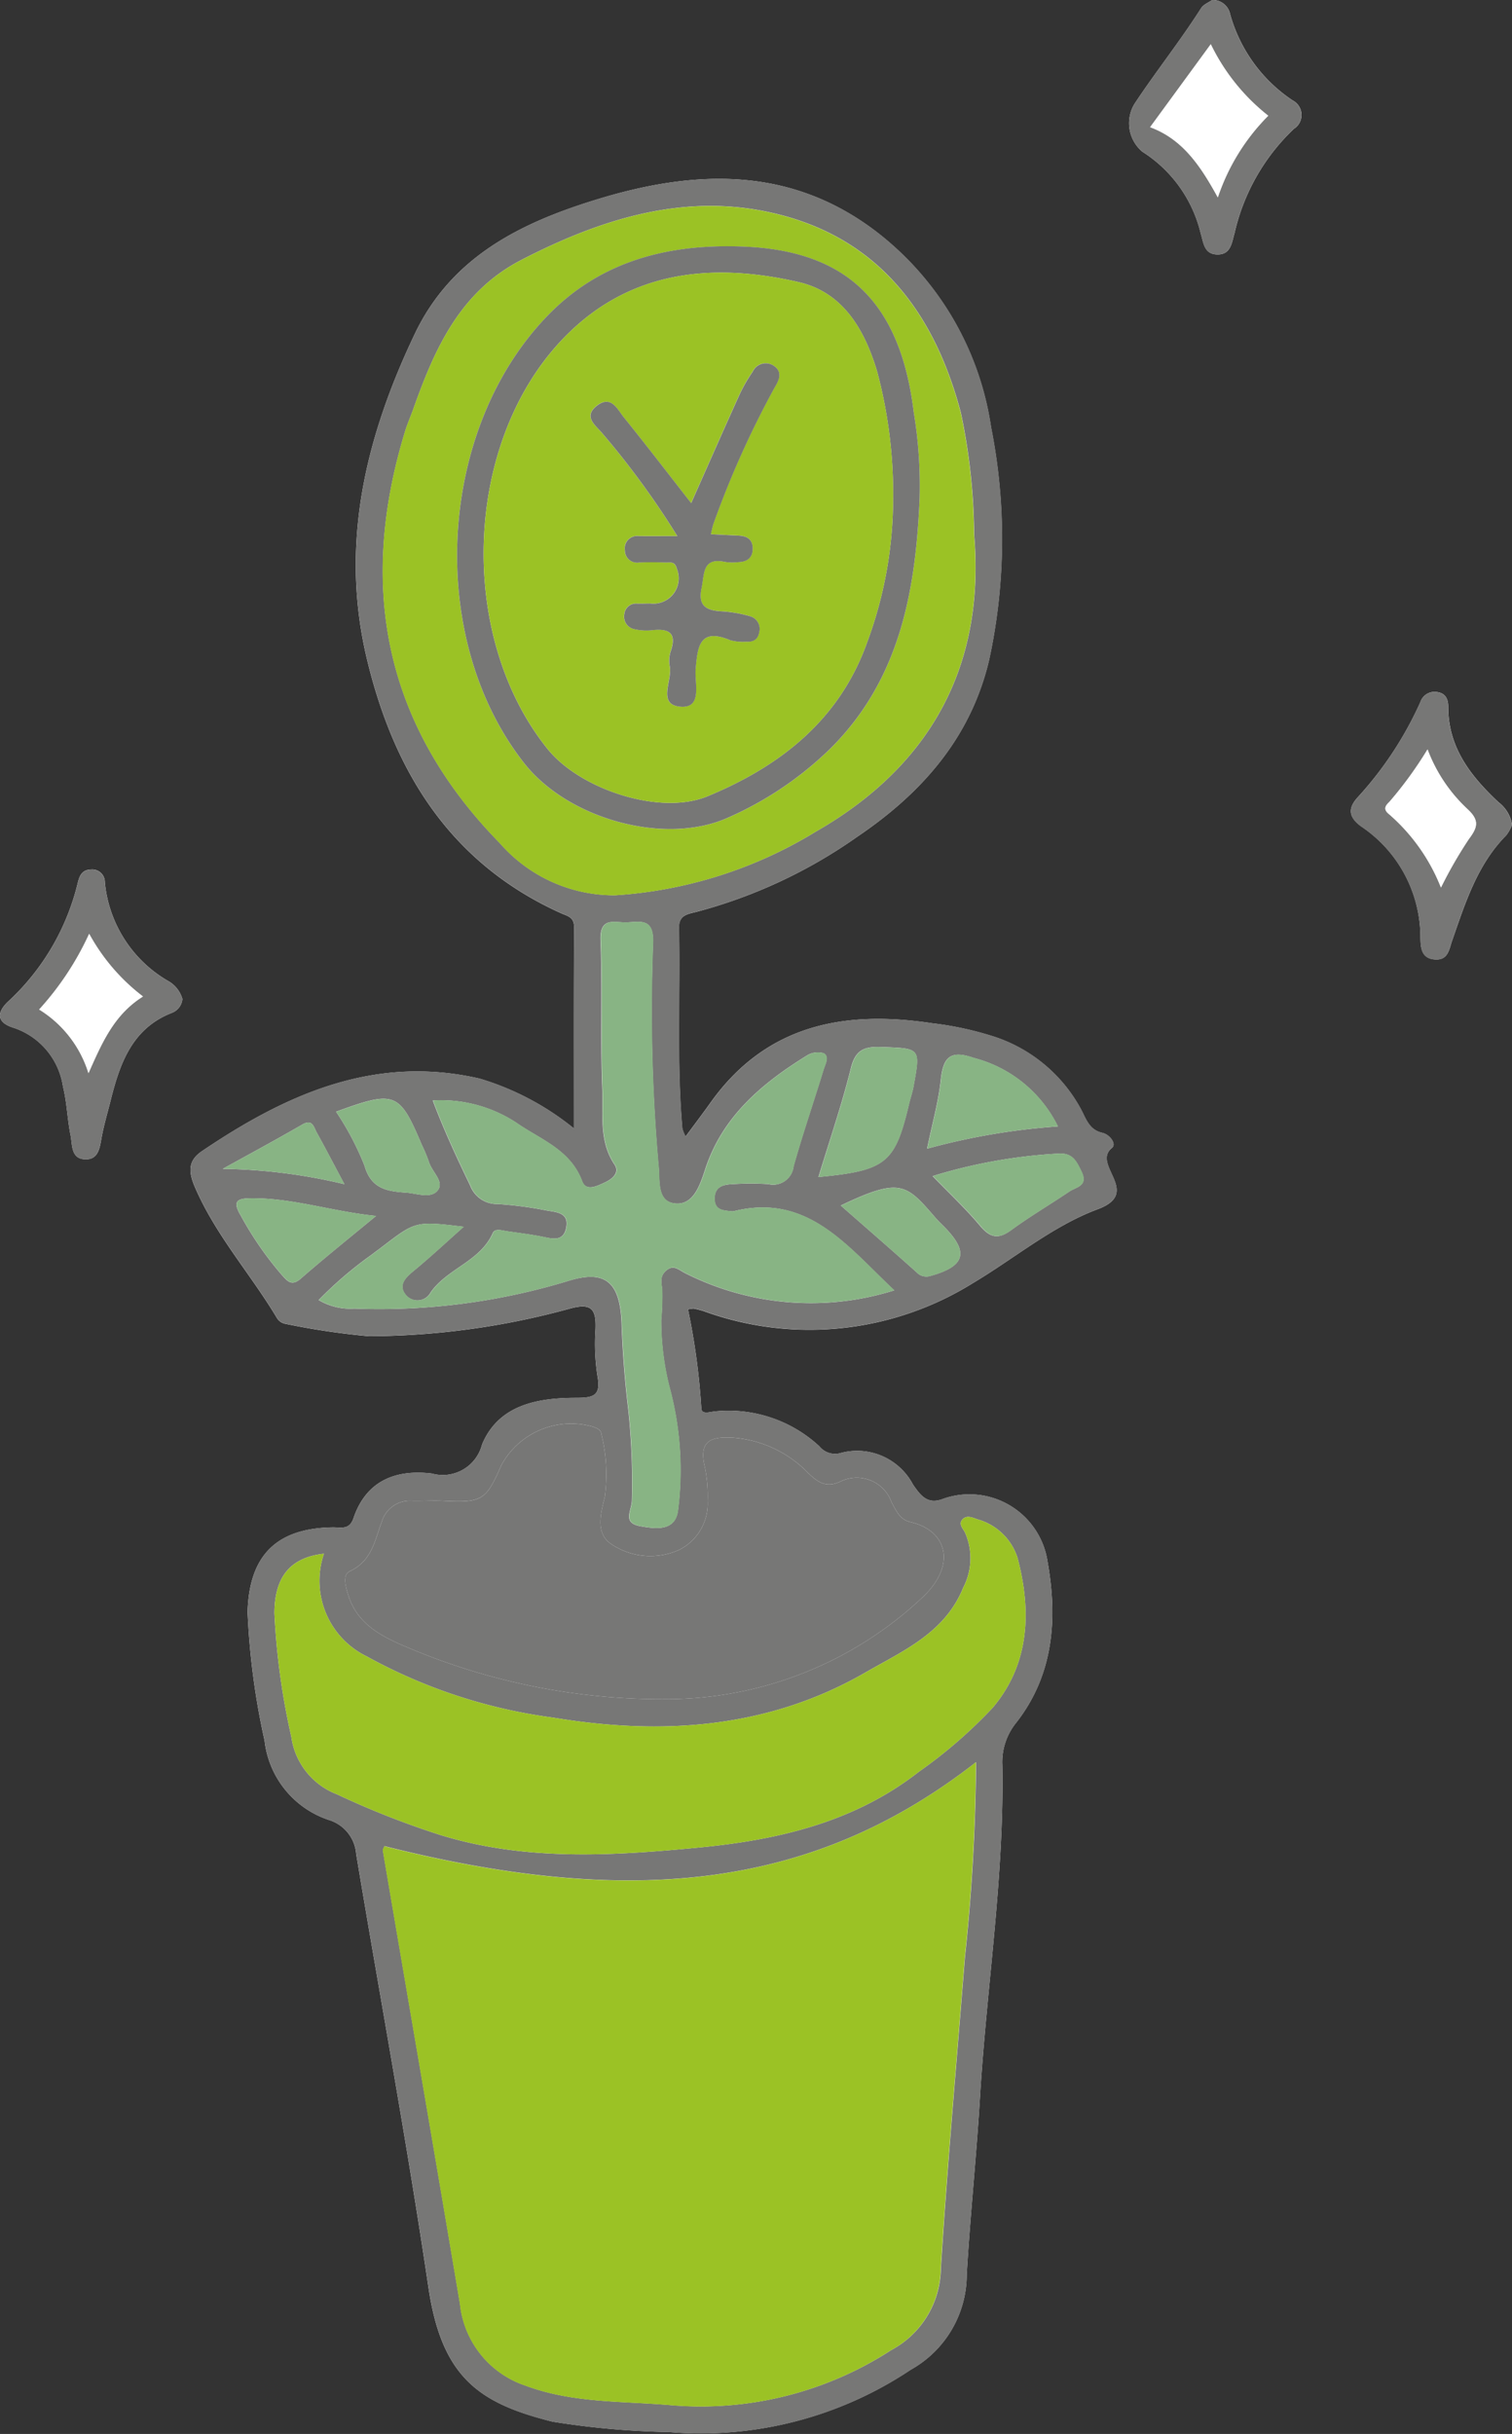 <svg id="グループ_275" data-name="グループ 275" xmlns="http://www.w3.org/2000/svg" xmlns:xlink="http://www.w3.org/1999/xlink" width="78.297" height="125.962" viewBox="0 0 78.297 125.962">
  <rect x="0" y="0" width="78.297" height="125.962" fill="#333333" stroke="none"/>
  <defs>
    <clipPath id="clip-path">
      <rect id="長方形_656" data-name="長方形 656" width="78.297" height="125.962" fill="none"/>
    </clipPath>
  </defs>
  <g id="グループ_274" data-name="グループ 274" clip-path="url(#clip-path)">
    <path id="パス_5686" data-name="パス 5686" d="M35.626,67.764a1.483,1.483,0,0,1,.293-.044,5.23,5.23,0,0,1,.513.131A16.029,16.029,0,0,0,50.385,66.4c2.155-1.285,4.145-2.963,6.46-3.822s-.346-2.3.733-3.17c.256-.205-.119-.7-.5-.781-.691-.154-.844-.742-1.114-1.238a7.911,7.911,0,0,0-4.431-3.72,16.848,16.848,0,0,0-3.279-.715c-4.561-.69-8.6.088-11.468,4.12-.406.57-.83,1.127-1.285,1.742a1.783,1.783,0,0,1-.169-.413c-.3-3.458-.1-6.924-.173-10.386-.014-.642.43-.71.856-.814a25.965,25.965,0,0,0,8.363-3.891c3.318-2.24,5.883-5.1,6.839-9.157a29.589,29.589,0,0,0,.1-12.045,15.617,15.617,0,0,0-6.018-10.177C40.8,8.541,35.813,8.8,30.793,10.358c-3.871,1.2-7.42,2.949-9.316,6.926C18.919,22.649,17.583,28.189,19,34.107c1.4,5.848,4.334,10.579,10.053,13.154.306.138.675.191.673.7-.017,3.434-.009,6.868-.009,10.439a14.16,14.16,0,0,0-4.882-2.579c-5.454-1.252-10.027.815-14.378,3.754-.725.49-.707,1.062-.367,1.854,1.068,2.488,2.883,4.493,4.251,6.783a.641.641,0,0,0,.406.291,37.958,37.958,0,0,0,4.356.649,39.734,39.734,0,0,0,10.375-1.421c1.153-.322,1.4.013,1.359,1.058a10.984,10.984,0,0,0,.1,2.423c.191,1.018-.195,1.128-1.1,1.129-1.991,0-4.018.356-4.874,2.412a2.1,2.1,0,0,1-2.6,1.506c-1.873-.225-3.4.367-4.058,2.31-.214.629-.657.47-1.076.476-2.891.042-4.324,1.427-4.41,4.379a38.072,38.072,0,0,0,.881,6.658A4.9,4.9,0,0,0,17.072,94.2a2,2,0,0,1,1.373,1.754c1.245,7.475,2.629,14.929,3.741,22.424.694,4.68,2.635,6,6.432,6.948a42.623,42.623,0,0,0,6.03.536,19.557,19.557,0,0,0,12.512-3.226,5.648,5.648,0,0,0,2.9-4.932c.179-3.05.5-6.092.684-9.142.346-5.742,1.264-11.447,1.159-17.217a3.227,3.227,0,0,1,.723-2.2c1.943-2.488,2.142-5.392,1.617-8.337A4.089,4.089,0,0,0,48.753,77.6c-.746.25-1.095-.215-1.482-.779a3.268,3.268,0,0,0-3.783-1.611,1.044,1.044,0,0,1-1.061-.361,6.918,6.918,0,0,0-5.454-1.8c-.232.027-.663.174-.659-.188a35.416,35.416,0,0,0-.687-5.093M9.444,51.7a1.557,1.557,0,0,0-.732-.928,6.619,6.619,0,0,1-3.284-5.113A.649.649,0,0,0,4.721,45c-.461.006-.6.3-.692.679A12.252,12.252,0,0,1,.415,51.837c-.557.528-.644,1.07.3,1.356A3.794,3.794,0,0,1,3.26,56.231c.205.821.224,1.686.392,2.519.1.487.009,1.216.745,1.247.7.03.765-.586.865-1.137.12-.658.314-1.3.476-1.953C6.216,55,6.862,53.2,8.918,52.41a.853.853,0,0,0,.526-.712M78.3,42.684a1.826,1.826,0,0,0-.7-1.165c-1.442-1.35-2.617-2.837-2.608-4.958,0-.37-.132-.7-.6-.749a.77.77,0,0,0-.84.521,18.464,18.464,0,0,1-3.218,4.9c-.523.558-.543,1.028.155,1.536a6.907,6.907,0,0,1,3.065,5.693c.009.521.007,1.149.769,1.192.674.038.715-.528.877-.99.679-1.942,1.294-3.919,2.8-5.439a2.1,2.1,0,0,0,.3-.548M62.774,0c-.166.118-.451.225-.581.43-1.083,1.7-2.342,3.276-3.449,4.951a1.927,1.927,0,0,0,.41,2.469,6.91,6.91,0,0,1,3.026,4.243c.142.451.163,1.042.816,1.075.751.038.787-.618.933-1.107A10.7,10.7,0,0,1,67,6.668a.848.848,0,0,0-.062-1.47A7.906,7.906,0,0,1,63.7.737.916.916,0,0,0,62.774,0" transform="translate(0.001)" fill="#fff"/>
    <path id="パス_5687" data-name="パス 5687" d="M103.586,131.544a35.416,35.416,0,0,1,.687,5.093c0,.362.427.215.659.188a6.918,6.918,0,0,1,5.454,1.8,1.044,1.044,0,0,0,1.061.361,3.268,3.268,0,0,1,3.783,1.611c.387.565.736,1.03,1.482.779a4.089,4.089,0,0,1,5.495,3.217c.524,2.946.325,5.85-1.617,8.337a3.226,3.226,0,0,0-.723,2.2c.1,5.77-.813,11.475-1.159,17.217-.184,3.05-.505,6.092-.684,9.142a5.648,5.648,0,0,1-2.9,4.932,19.557,19.557,0,0,1-12.512,3.226,42.615,42.615,0,0,1-6.03-.536c-3.8-.946-5.738-2.268-6.432-6.948-1.112-7.495-2.5-14.949-3.741-22.424a2,2,0,0,0-1.373-1.755,4.9,4.9,0,0,1-3.375-4.127,38.057,38.057,0,0,1-.881-6.657c.086-2.952,1.519-4.337,4.41-4.379.42-.006.862.154,1.077-.476.662-1.943,2.184-2.535,4.058-2.31a2.1,2.1,0,0,0,2.6-1.506c.856-2.055,2.883-2.41,4.874-2.412.906,0,1.292-.111,1.1-1.129a10.977,10.977,0,0,1-.1-2.423c.04-1.045-.207-1.38-1.359-1.058a39.735,39.735,0,0,1-10.375,1.421,37.961,37.961,0,0,1-4.356-.649.641.641,0,0,1-.406-.291c-1.367-2.29-3.182-4.295-4.251-6.783-.34-.792-.358-1.365.367-1.854,4.351-2.939,8.924-5.006,14.378-3.754a14.16,14.16,0,0,1,4.882,2.579c0-3.571-.008-7.005.009-10.439,0-.507-.367-.56-.673-.7-5.719-2.575-8.653-7.306-10.053-13.154-1.417-5.918-.081-11.458,2.477-16.824,1.9-3.976,5.446-5.727,9.316-6.926,5.019-1.555,10-1.816,14.513,1.575a15.616,15.616,0,0,1,6.018,10.177,29.587,29.587,0,0,1-.1,12.045c-.956,4.056-3.521,6.917-6.839,9.157a25.969,25.969,0,0,1-8.363,3.891c-.426.1-.87.172-.856.814.075,3.462-.125,6.928.173,10.386a1.778,1.778,0,0,0,.169.413c.455-.615.879-1.172,1.285-1.742,2.869-4.032,6.907-4.809,11.468-4.12a16.849,16.849,0,0,1,3.279.715,7.911,7.911,0,0,1,4.431,3.72c.27.5.423,1.084,1.114,1.238.377.084.751.575.5.78-1.079.866,1.573,2.314-.733,3.17s-4.306,2.537-6.46,3.821a16.028,16.028,0,0,1-13.952,1.452,5.268,5.268,0,0,0-.513-.131,1.472,1.472,0,0,0-.293.044m14.908,23.436c-8.18,6.384-17.465,7.669-30.635,4.346-.028.081-.092.168-.079.242,1.33,7.816,2.677,15.628,3.991,23.447a5,5,0,0,0,3.387,4.228c2.46.919,5.018.794,7.559,1.016a18.125,18.125,0,0,0,11.384-2.852,4.852,4.852,0,0,0,2.569-4.2c.339-5.376.822-10.744,1.246-16.115a100.789,100.789,0,0,0,.578-10.111m-.1-63.538a31.419,31.419,0,0,0-.69-6.307c-1.369-5.173-4.269-9.047-9.667-10.312-4.624-1.084-8.945.28-13.074,2.406-3.194,1.645-4.5,4.6-5.611,7.727-.135.379-.3.748-.418,1.132-2.476,8.058-1.075,15.24,4.908,21.338a7.854,7.854,0,0,0,5.968,2.69,22.682,22.682,0,0,0,10.365-3.281c6.186-3.54,8.778-8.836,8.219-15.393M102.5,151.714a19.342,19.342,0,0,0,13.263-5.3c1.732-1.652,1.25-3.43-.66-3.866-.54-.123-.727-.569-.974-1.017a1.911,1.911,0,0,0-2.663-1.073c-.738.341-1.168.018-1.651-.44a6.029,6.029,0,0,0-3.788-1.826c-1.144-.081-1.926.054-1.567,1.516a7.4,7.4,0,0,1,.143,1.741,2.676,2.676,0,0,1-1.473,2.537,3.607,3.607,0,0,1-3.481-.274c-.871-.541-.593-1.578-.37-2.472a8.8,8.8,0,0,0-.166-3.2c-.032-.279-.216-.332-.433-.421a4.112,4.112,0,0,0-4.762,1.992c-.794,1.825-.989,1.938-3.017,1.841-.536-.026-1.075.014-1.613,0a1.51,1.51,0,0,0-1.551,1.059c-.372.98-.514,2.048-1.662,2.581-.4.188-.214.809-.079,1.247.465,1.5,1.739,2.138,3.013,2.675a33.694,33.694,0,0,0,13.491,2.7m-17.768-7.525c-1.72.189-2.556,1.174-2.563,3.08a36.841,36.841,0,0,0,.875,6.386,3.734,3.734,0,0,0,2.37,2.986,44.485,44.485,0,0,0,5.363,2.108c4.4,1.351,8.877,1.075,13.36.646,4.113-.393,8.061-1.312,11.4-3.92a24.774,24.774,0,0,0,3.831-3.321c1.915-2.27,2.011-5.013,1.276-7.773a3.021,3.021,0,0,0-2.072-1.973c-.25-.089-.537-.225-.755-.013-.256.25.013.484.122.712a3.294,3.294,0,0,1-.1,2.835c-.95,2.353-3.133,3.278-5.06,4.39-5.05,2.915-10.56,3.27-16.185,2.337a27.381,27.381,0,0,1-9.64-3.165,4.35,4.35,0,0,1-2.221-5.316m29.529-13.633c-2.457-2.31-4.493-5.043-8.313-4.091a.393.393,0,0,1-.134,0c-.4-.045-.84-.047-.851-.629-.012-.612.4-.75.886-.769a14.154,14.154,0,0,1,1.888-.006,1.067,1.067,0,0,0,1.315-.921c.47-1.68,1.041-3.331,1.551-5,.085-.277.319-.67.01-.849a1.053,1.053,0,0,0-.878.121c-2.327,1.439-4.37,3.156-5.257,5.875-.273.837-.608,1.832-1.508,1.78-1.028-.059-.826-1.2-.911-1.958a91.252,91.252,0,0,1-.282-11.595c.019-1.2-.633-1.036-1.342-1-.638.031-1.43-.329-1.378.94.1,2.561-.015,5.13.09,7.691.053,1.307-.187,2.685.633,3.906.281.418-.114.747-.507.927s-.966.484-1.172-.069c-.613-1.65-2.191-2.166-3.434-3.043a7.141,7.141,0,0,0-4.3-1.134c.594,1.572,1.253,2.982,1.933,4.391a1.477,1.477,0,0,0,1.418.969,19.622,19.622,0,0,1,2.533.331c.492.092,1.2.095,1.022.914-.145.686-.669.563-1.184.457-.615-.127-1.24-.2-1.862-.291-.259-.037-.638-.168-.75.087-.651,1.474-2.347,1.829-3.217,3.072a.776.776,0,0,1-1.279.144c-.406-.48-.076-.865.358-1.221.882-.724,1.717-1.506,2.63-2.316-2.484-.295-2.484-.295-4.221,1.036-.178.137-.362.266-.538.405a19.925,19.925,0,0,0-2.749,2.351,3.221,3.221,0,0,0,1.854.443,33.6,33.6,0,0,0,11.037-1.424c1.882-.589,2.716-.029,2.792,2.183.053,1.525.173,3.038.357,4.556a35.5,35.5,0,0,1,.178,4.6c-.005.545-.524,1.173.44,1.346.82.147,1.812.267,1.948-.825a16.483,16.483,0,0,0-.45-6.409,14.072,14.072,0,0,1-.421-3.433,13.586,13.586,0,0,0,.053-1.608c-.065-.394-.109-.687.213-.96.376-.319.642-.03.96.132a14.434,14.434,0,0,0,10.834.9m-3.914-5.869c3.505-.335,3.964-.715,4.689-3.785.072-.3.178-.6.233-.908.364-2,.359-1.96-1.678-2.033-.884-.032-1.335.152-1.569,1.1-.458,1.859-1.085,3.677-1.676,5.623m5.91-.044c.871.9,1.717,1.689,2.454,2.569.523.625.944.719,1.615.227.972-.712,2.016-1.325,3.016-2,.349-.236.988-.275.621-1.035-.275-.569-.476-.983-1.241-.921a27.139,27.139,0,0,0-6.464,1.161m-.286-1.419a34.629,34.629,0,0,1,6.773-1.152,6.729,6.729,0,0,0-4.36-3.546c-1.218-.424-1.581-.032-1.705,1.139-.12,1.13-.437,2.239-.708,3.559m-28.54,3.48c-2.261-.229-4.292-.926-6.438-.914-.739,0-1.014.137-.562.895a17.466,17.466,0,0,0,2.126,3.075c.277.3.5.608.979.19,1.233-1.075,2.511-2.1,3.9-3.246m-2.066-5.389a14.692,14.692,0,0,1,1.468,2.784c.349,1.237,1.222,1.332,2.177,1.4.556.043,1.293.337,1.634-.146.313-.443-.333-.947-.479-1.453a8.023,8.023,0,0,0-.362-.866c-1.161-2.748-1.386-2.841-4.438-1.725m26.132,4.856c1.329,1.166,2.637,2.3,3.93,3.458a.686.686,0,0,0,.72.182c1.786-.495,2-1.218.724-2.519-.157-.16-.321-.313-.467-.482-1.508-1.739-1.8-2.127-4.907-.639m-25.709-1.11c-.551-1.033-.981-1.859-1.432-2.673-.154-.279-.214-.719-.756-.4-1.355.785-2.735,1.527-4.105,2.285a28.662,28.662,0,0,1,6.293.793" transform="translate(-67.959 -63.78)" fill="#777776"/>
    <path id="パス_5688" data-name="パス 5688" d="M9.447,361.748a.857.857,0,0,1-.528.713c-2.057.791-2.7,2.586-3.181,4.5-.163.65-.357,1.3-.476,1.953-.1.551-.167,1.167-.865,1.137-.736-.031-.647-.76-.745-1.247-.167-.833-.186-1.7-.392-2.519a3.8,3.8,0,0,0-2.544-3.038c-.945-.286-.857-.828-.3-1.356a12.252,12.252,0,0,0,3.614-6.156c.089-.374.23-.673.692-.679a.649.649,0,0,1,.707.656,6.619,6.619,0,0,0,3.284,5.113,1.567,1.567,0,0,1,.734.927m-4.829-3.372a15.2,15.2,0,0,1-2.589,3.917,5.931,5.931,0,0,1,2.553,3.294c.693-1.555,1.313-3.024,2.822-3.968a10.228,10.228,0,0,1-2.786-3.243" transform="translate(0 -310.051)" fill="#777776"/>
    <path id="パス_5689" data-name="パス 5689" d="M560.232,289.389a2.1,2.1,0,0,1-.3.548c-1.509,1.519-2.124,3.5-2.8,5.439-.162.462-.2,1.028-.877.99-.763-.043-.76-.671-.769-1.192a6.906,6.906,0,0,0-3.065-5.693c-.7-.508-.678-.978-.155-1.536a18.465,18.465,0,0,0,3.218-4.905.771.771,0,0,1,.84-.521c.473.048.606.378.6.749-.009,2.12,1.165,3.608,2.608,4.958a1.825,1.825,0,0,1,.7,1.165m-4.374-3.9a20.115,20.115,0,0,1-1.971,2.708c-.213.2-.339.384-.025.638a9.749,9.749,0,0,1,2.691,3.8A22.336,22.336,0,0,1,558,290.123c.466-.614.543-.972-.071-1.543a8.1,8.1,0,0,1-2.072-3.092" transform="translate(-481.935 -246.705)" fill="#777776"/>
    <path id="パス_5690" data-name="パス 5690" d="M465.65,0a.916.916,0,0,1,.924.737A7.906,7.906,0,0,0,469.812,5.2a.848.848,0,0,1,.062,1.47,10.7,10.7,0,0,0-3.07,5.392c-.146.489-.182,1.145-.933,1.107-.653-.033-.674-.624-.816-1.075A6.91,6.91,0,0,0,462.03,7.85a1.927,1.927,0,0,1-.41-2.469c1.107-1.674,2.365-3.252,3.449-4.951.131-.2.416-.311.581-.43m2.9,5.989a10.565,10.565,0,0,1-2.976-3.7l-3.14,4.292c1.7.623,2.625,2.031,3.505,3.633a10.846,10.846,0,0,1,2.611-4.227" transform="translate(-402.876 -0.001)" fill="#777776"/>
    <path id="パス_5691" data-name="パス 5691" d="M187.092,719.561a100.746,100.746,0,0,1-.578,10.111c-.423,5.371-.907,10.738-1.246,16.115a4.852,4.852,0,0,1-2.569,4.2,18.127,18.127,0,0,1-11.384,2.852c-2.54-.222-5.1-.1-7.559-1.016a5,5,0,0,1-3.387-4.228c-1.314-7.818-2.662-15.631-3.991-23.447-.013-.074.051-.161.081-.241,13.168,3.323,22.453,2.038,30.633-4.346" transform="translate(-136.556 -628.361)" fill="#9bc225"/>
    <path id="パス_5692" data-name="パス 5692" d="M186.959,101.126c.559,6.557-2.033,11.853-8.219,15.393a22.683,22.683,0,0,1-10.365,3.281,7.853,7.853,0,0,1-5.968-2.69c-5.983-6.1-7.384-13.28-4.908-21.338.118-.384.283-.753.418-1.132,1.114-3.125,2.417-6.083,5.611-7.727,4.129-2.126,8.45-3.491,13.074-2.407,5.4,1.266,8.3,5.139,9.666,10.312a31.419,31.419,0,0,1,.69,6.307m-2.816-1.9a23.367,23.367,0,0,0-.309-4.447c-.685-5.579-3.38-8.3-8.7-8.544-3.782-.174-7.341.636-10.135,3.445-5.841,5.874-6.451,16.768-1.338,23.278,2.286,2.911,7.308,4.289,10.569,2.82a17.841,17.841,0,0,0,5.32-3.6c3.586-3.58,4.393-8.167,4.593-12.949" transform="translate(-136.52 -73.464)" fill="#9bc225"/>
    <path id="パス_5693" data-name="パス 5693" d="M157.7,595.281a33.7,33.7,0,0,1-13.491-2.7c-1.273-.537-2.548-1.176-3.013-2.675-.136-.438-.325-1.059.079-1.247,1.148-.534,1.29-1.6,1.662-2.581a1.51,1.51,0,0,1,1.551-1.059c.537.013,1.076-.026,1.613,0,2.028.1,2.223-.016,3.017-1.841a4.112,4.112,0,0,1,4.762-1.992c.217.089.4.143.433.421a8.8,8.8,0,0,1,.166,3.2c-.223.894-.5,1.931.37,2.472a3.607,3.607,0,0,0,3.481.274,2.676,2.676,0,0,0,1.473-2.537,7.4,7.4,0,0,0-.143-1.741c-.359-1.463.423-1.6,1.567-1.516a6.029,6.029,0,0,1,3.788,1.826c.483.458.914.781,1.651.44a1.911,1.911,0,0,1,2.663,1.073c.247.448.433.894.974,1.017,1.91.435,2.392,2.214.66,3.866a19.343,19.343,0,0,1-13.263,5.3" transform="translate(-123.159 -507.346)" fill="#777776"/>
    <path id="パス_5694" data-name="パス 5694" d="M114.7,621.282a4.35,4.35,0,0,0,2.221,5.316,27.379,27.379,0,0,0,9.64,3.165c5.625.933,11.135.577,16.185-2.337,1.927-1.112,4.11-2.037,5.06-4.39a3.294,3.294,0,0,0,.1-2.835c-.109-.228-.378-.462-.122-.712.218-.212.505-.077.755.013a3.021,3.021,0,0,1,2.072,1.973c.735,2.76.64,5.5-1.276,7.773a24.762,24.762,0,0,1-3.831,3.321c-3.344,2.608-7.292,3.527-11.4,3.92-4.483.429-8.963.7-13.36-.646a44.5,44.5,0,0,1-5.364-2.108,3.734,3.734,0,0,1-2.37-2.986,36.837,36.837,0,0,1-.875-6.386c.007-1.906.844-2.891,2.563-3.08" transform="translate(-97.925 -540.873)" fill="#9bc225"/>
    <path id="パス_5695" data-name="パス 5695" d="M160.058,395.462a14.434,14.434,0,0,1-10.834-.9c-.319-.162-.584-.451-.961-.132-.321.273-.277.566-.213.96A13.586,13.586,0,0,1,148,397a14.07,14.07,0,0,0,.421,3.433,16.481,16.481,0,0,1,.45,6.409c-.137,1.092-1.129.972-1.948.825-.963-.173-.445-.8-.44-1.346a35.482,35.482,0,0,0-.177-4.6c-.184-1.518-.3-3.031-.357-4.556-.077-2.212-.911-2.772-2.792-2.183a33.606,33.606,0,0,1-11.037,1.424,3.223,3.223,0,0,1-1.854-.443,19.945,19.945,0,0,1,2.749-2.351c.176-.139.36-.269.538-.405,1.738-1.331,1.738-1.331,4.221-1.036-.913.81-1.748,1.592-2.63,2.316-.434.356-.763.741-.358,1.221a.776.776,0,0,0,1.279-.144c.87-1.243,2.566-1.6,3.217-3.072.112-.254.491-.123.75-.087.622.088,1.248.164,1.862.291.514.106,1.038.229,1.184-.457.174-.82-.53-.823-1.022-.914a19.631,19.631,0,0,0-2.533-.331,1.477,1.477,0,0,1-1.418-.969c-.68-1.408-1.34-2.818-1.933-4.391a7.142,7.142,0,0,1,4.3,1.134c1.243.878,2.82,1.393,3.434,3.043.206.553.77.253,1.172.069s.788-.509.507-.927c-.82-1.221-.58-2.6-.633-3.906-.1-2.561.015-5.131-.09-7.691-.052-1.269.74-.909,1.378-.94.709-.035,1.36-.2,1.342,1a91.271,91.271,0,0,0,.282,11.595c.085.761-.117,1.9.911,1.958.9.052,1.234-.943,1.508-1.78.887-2.719,2.93-4.436,5.257-5.875a1.054,1.054,0,0,1,.878-.121c.309.18.075.572-.01.849-.51,1.669-1.082,3.32-1.551,5a1.067,1.067,0,0,1-1.315.92,14.188,14.188,0,0,0-1.888.006c-.483.019-.9.157-.886.769.011.582.446.584.851.629a.394.394,0,0,0,.134,0c3.82-.952,5.856,1.781,8.313,4.091" transform="translate(-113.752 -328.685)" fill="#88b484"/>
    <path id="パス_5696" data-name="パス 5696" d="M334.464,434.2c.591-1.946,1.218-3.764,1.676-5.623.234-.95.685-1.134,1.569-1.1,2.037.073,2.042.029,1.678,2.033-.056.307-.162.6-.233.908-.726,3.07-1.184,3.45-4.689,3.785" transform="translate(-292.073 -373.288)" fill="#88b484"/>
    <path id="パス_5697" data-name="パス 5697" d="M381.1,472.17a27.131,27.131,0,0,1,6.464-1.161c.765-.062.966.351,1.241.921.367.76-.271.8-.621,1.035-1,.676-2.044,1.288-3.016,2-.671.492-1.091.4-1.615-.227-.737-.88-1.583-1.668-2.454-2.569" transform="translate(-332.793 -411.306)" fill="#88b484"/>
    <path id="パス_5698" data-name="パス 5698" d="M378.84,435.508c.272-1.32.588-2.429.708-3.559.124-1.171.487-1.563,1.705-1.139a6.729,6.729,0,0,1,4.36,3.546,34.63,34.63,0,0,0-6.773,1.152" transform="translate(-330.824 -376.063)" fill="#88b484"/>
    <path id="パス_5699" data-name="パス 5699" d="M103.922,490.173c-1.385,1.147-2.663,2.171-3.9,3.246-.479.418-.7.106-.979-.19a17.467,17.467,0,0,1-2.126-3.075c-.452-.757-.177-.89.562-.894,2.147-.012,4.178.685,6.438.914" transform="translate(-84.446 -427.248)" fill="#88b484"/>
    <path id="パス_5700" data-name="パス 5700" d="M137.361,449.341c3.053-1.116,3.277-1.023,4.438,1.725a8.024,8.024,0,0,1,.362.866c.146.506.792,1.01.479,1.453-.341.482-1.078.188-1.634.146-.955-.073-1.829-.168-2.177-1.4a14.688,14.688,0,0,0-1.468-2.784" transform="translate(-119.951 -391.805)" fill="#88b484"/>
    <path id="パス_5701" data-name="パス 5701" d="M343.544,485.923c3.105-1.488,3.4-1.1,4.907.639.146.169.311.322.467.482,1.273,1.3,1.061,2.024-.724,2.519a.686.686,0,0,1-.72-.182c-1.293-1.155-2.6-2.292-3.93-3.458" transform="translate(-300.002 -423.53)" fill="#88b484"/>
    <path id="パス_5702" data-name="パス 5702" d="M97.343,461.55a28.663,28.663,0,0,0-6.293-.793c1.37-.759,2.751-1.5,4.105-2.285.542-.314.6.126.756.4.451.814.881,1.64,1.432,2.673" transform="translate(-79.51 -400.268)" fill="#88b484"/>
    <path id="パス_5703" data-name="パス 5703" d="M18.6,381.283a10.228,10.228,0,0,0,2.786,3.243c-1.509.944-2.129,2.413-2.822,3.968a5.931,5.931,0,0,0-2.553-3.294,15.2,15.2,0,0,0,2.589-3.917" transform="translate(-13.983 -332.957)" fill="#fff"/>
    <path id="パス_5704" data-name="パス 5704" d="M568.183,306a8.1,8.1,0,0,0,2.072,3.092c.614.571.536.928.071,1.543a22.334,22.334,0,0,0-1.448,2.515,9.75,9.75,0,0,0-2.691-3.8c-.314-.254-.188-.435.025-.638A20.12,20.12,0,0,0,568.183,306" transform="translate(-494.26 -267.217)" fill="#fff"/>
    <path id="パス_5705" data-name="パス 5705" d="M476.029,21.779a10.846,10.846,0,0,0-2.611,4.227c-.88-1.6-1.807-3.01-3.505-3.633l3.14-4.292a10.565,10.565,0,0,0,2.976,3.7" transform="translate(-410.354 -15.789)" fill="#fff"/>
    <path id="パス_5706" data-name="パス 5706" d="M210.695,113.587c-.2,4.782-1.007,9.37-4.593,12.949a17.84,17.84,0,0,1-5.32,3.6c-3.262,1.47-8.283.091-10.569-2.82-5.113-6.51-4.5-17.4,1.338-23.278,2.794-2.81,6.353-3.619,10.135-3.446,5.322.244,8.016,2.965,8.7,8.544a23.358,23.358,0,0,1,.309,4.447m-1.372,0a24.562,24.562,0,0,0-.827-6.52c-.642-2.161-1.763-4.106-4.059-4.635-4.545-1.046-8.895-.6-12.3,3.023-5.087,5.416-5.37,15.348-.709,21.136,1.692,2.1,5.832,3.461,8.284,2.447,3.753-1.552,6.822-3.936,8.259-7.951a21.459,21.459,0,0,0,1.351-7.5" transform="translate(-163.073 -87.826)" fill="#777776"/>
    <path id="パス_5707" data-name="パス 5707" d="M218.816,122.969a21.465,21.465,0,0,1-1.351,7.5c-1.437,4.015-4.506,6.4-8.259,7.951-2.451,1.014-6.591-.345-8.284-2.447-4.661-5.789-4.378-15.72.709-21.136,3.4-3.624,7.753-4.069,12.3-3.023,2.3.529,3.418,2.474,4.059,4.635a24.556,24.556,0,0,1,.828,6.52m-11.176,1.984c-.837,0-1.416,0-1.994,0a.643.643,0,0,0-.727.748.63.63,0,0,0,.728.62c.449-.021.9-.02,1.348,0,.236.009.506-.088.61.309a1.314,1.314,0,0,1-1.378,1.811c-.225,0-.45.014-.674.006a.605.605,0,0,0-.663.538.665.665,0,0,0,.554.793,2.793,2.793,0,0,0,.938.04c.8-.077,1.217.141.928,1.041a1.579,1.579,0,0,0-.074.8c.175.739-.684,2.029.569,2.124,1.149.087.715-1.229.777-1.939.1-1.188.215-2.16,1.8-1.5a2.53,2.53,0,0,0,.8.076c.35.02.623-.088.689-.476a.678.678,0,0,0-.483-.846,6.791,6.791,0,0,0-1.454-.251c-.8-.042-1.241-.275-1.044-1.207.154-.731.027-1.614,1.239-1.345a2.755,2.755,0,0,0,.673.006c.485-.016.758-.253.733-.756-.022-.454-.327-.6-.73-.617-.465-.022-.929-.047-1.43-.072a4.238,4.238,0,0,1,.122-.516,48.919,48.919,0,0,1,3.186-7.093c.271-.446.388-.849-.109-1.144a.745.745,0,0,0-1.037.341,8.11,8.11,0,0,0-.671,1.161c-.84,1.854-1.659,3.718-2.515,5.642-1.175-1.5-2.316-2.99-3.493-4.448-.334-.414-.647-1.151-1.372-.605-.77.58-.063,1.039.264,1.44a43.138,43.138,0,0,1,3.883,5.317" transform="translate(-172.566 -97.212)" fill="#9bc225"/>
    <path id="パス_5708" data-name="パス 5708" d="M245.775,157.2a43.139,43.139,0,0,0-3.883-5.317c-.327-.4-1.034-.86-.264-1.44.725-.546,1.038.191,1.372.605,1.177,1.458,2.318,2.945,3.493,4.448.855-1.924,1.675-3.788,2.515-5.642a8.112,8.112,0,0,1,.671-1.161.745.745,0,0,1,1.037-.341c.5.3.38.7.109,1.144a48.919,48.919,0,0,0-3.186,7.093,4.238,4.238,0,0,0-.122.516c.5.025.965.05,1.43.072.4.019.707.163.73.617.025.5-.249.74-.733.756a2.755,2.755,0,0,1-.673-.006c-1.212-.269-1.085.613-1.239,1.345-.2.932.245,1.165,1.044,1.207a6.792,6.792,0,0,1,1.454.251.678.678,0,0,1,.483.846c-.066.388-.339.5-.689.476a2.53,2.53,0,0,1-.8-.076c-1.59-.665-1.7.307-1.8,1.5-.062.71.371,2.026-.777,1.939-1.253-.1-.394-1.385-.569-2.124a1.579,1.579,0,0,1,.074-.8c.289-.9-.125-1.119-.928-1.041a2.794,2.794,0,0,1-.938-.04.665.665,0,0,1-.554-.793.605.605,0,0,1,.663-.538c.224.008.449-.006.674-.006a1.314,1.314,0,0,0,1.378-1.811c-.1-.4-.374-.3-.61-.309-.449-.017-.9-.019-1.348,0a.63.63,0,0,1-.728-.62.643.643,0,0,1,.727-.748c.579.005,1.158,0,1.994,0" transform="translate(-210.701 -129.458)" fill="#777776"/>
  </g>
</svg>

